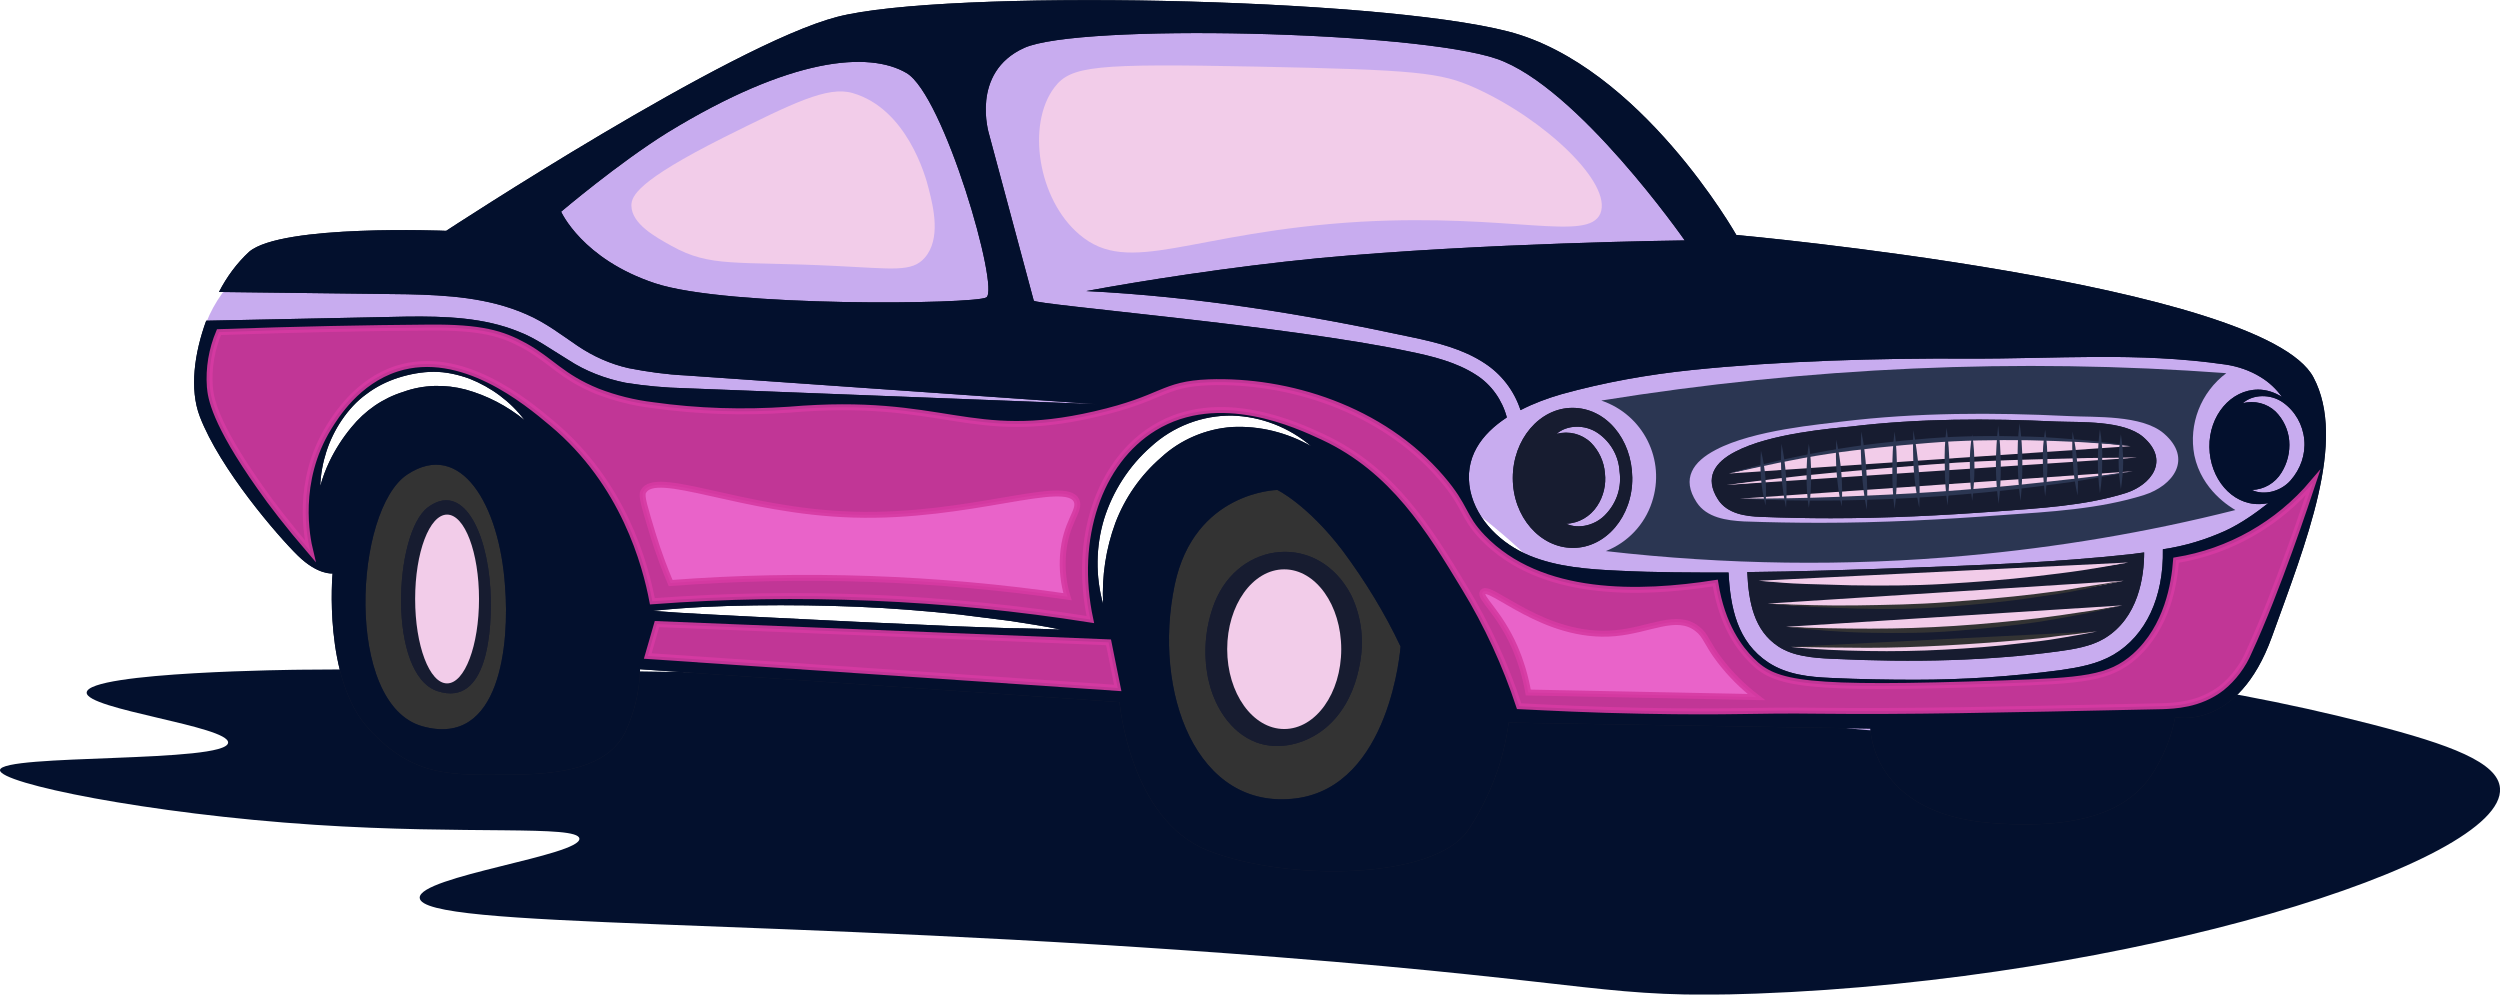 <?xml version="1.0" encoding="utf-8"?>
<!-- Generator: Adobe Illustrator 21.1.0, SVG Export Plug-In . SVG Version: 6.00 Build 0)  -->
<svg version="1.1" id="Layer_1" xmlns="http://www.w3.org/2000/svg" xmlns:xlink="http://www.w3.org/1999/xlink" x="0px" y="0px"
	 viewBox="0 0 548 218" style="enable-background:new 0 0 548 218;" xml:space="preserve">
<style type="text/css">
	.st0{fill:#03102D;}
	.st1{fill:#333333;}
	.st2{fill:#C8ACEF;}
	.st3{fill:#171C30;}
	.st4{opacity:0.9;fill:#D63AA2;stroke:#D63AA2;stroke-width:1.3;stroke-miterlimit:10;enable-background:new    ;}
	.st5{fill:#F2CCE9;}
	.st6{fill:#2B3652;}
	.st7{fill:#E18042;}
	.st8{fill:none;}
	.st9{opacity:0.9;fill:#ED69CE;stroke:#D63AA2;stroke-width:1.3;stroke-miterlimit:10;enable-background:new    ;}
</style>
<title>car</title>
<g id="Layer_2">
	<g id="Layer_1-2">
		<g id="car">
			<path class="st0" d="M66,146.8c0,0-46.7,0.4-47,5c-0.2,3.7,31.3,7.4,31,11c-0.3,4.5-49.7,2.4-50,6c-0.2,2.9,32.4,9.6,69,12
				c33.5,2.2,57.6,0,58,3c0.5,3.7-35.2,8.3-35,13c0.3,6.9,77.2,4.3,188,13c71,5.6,72.1,9.2,105,8c81.6-3,164.2-28.6,163-45
				c-0.4-5.7-11-9.6-28-14c-76.6-19.8-146.2-14.6-173-13C253.5,151.5,159.7,146,66,146.8z"/>
			<ellipse class="st1" cx="97.5" cy="126.8" rx="19.5" ry="37"/>
			<ellipse class="st1" cx="281.2" cy="141.8" rx="28.2" ry="37"/>
			<path class="st2" d="M54,58.8c13.3-10.2,27.5,1.6,49-6c10.5-3.7,10.3-6.5,25-18c23.7-18.4,48.8-22.9,62-26
				c17.4-4.1,29.9-4.4,53-5c37.4-1,33.7,4.4,65,3c5.7-0.2,14.1-0.8,24,3c6.4,2.5,12.8,6.5,22,16c16.8,17.3,15,23.8,24,32
				c8.7,7.9,30.6,9,74,11c23.3,1.1,37.9,1,48,12c4.1,4.5,6.9,10,8,16c3.8,23.3-24.6,45-43,54c-2.6,1.3-15,7.2-34,9
				c-7.6,0.7-34.8,3.1-63-11c-26.5-13.2-25.7-26.9-62-48c-13.8-8-20.9-12-31-13c-25.6-2.4-31.1,17.1-59,23
				c-35.1,7.4-74.4-13.2-93-23c-12.3-6.4-19-11.7-32-13c-24.3-2.5-41.3,11.8-46,6C41.8,76.8,45.8,65.1,54,58.8z"/>
			<path class="st3" d="M93.8,111.2c-7.5,5.6-8.9,36.7,2.1,40.3s12.1-13.4,11.6-22.4C106.7,116.1,101.3,105.6,93.8,111.2z"/>
			<path class="st3" d="M266.2,132.2c-2,5.2-2.5,10.9-1.4,16.4c1.2,6,4.8,11.9,10.5,14.1c5,1.9,10.9,0.4,15.1-3s6.6-8.5,7.6-13.8
				c1.1-5.2,0.5-10.6-1.8-15.4C289.1,116.7,271.6,118.4,266.2,132.2z"/>
			<path class="st3" d="M380.4,99c-4.5,2.3-6.9,5.7-3.8,10.5c2,3.1,6,3.7,9.5,3.8c5.1,0.2,10.1,0.3,15.2,0.3
				c12.1,0,24.3-0.6,36.4-1.5c9.3-0.7,19.2-1.2,28.2-4c5.7-1.8,9.8-7.2,3.9-12.3c-4.3-3.7-13.8-3.2-19-3.4
				c-15-0.7-30.1-0.7-45.1,1.1C401.6,93.9,388,95,380.4,99z"/>
			<path class="st3" d="M417.1,124.5c-11.4,0.4-22.8,0.8-34.1,0.9c0.3,6.7,1.5,12.8,6.8,16.3c3.2,2.1,7.3,2.5,11.6,2.7
				c18.5,0.9,34.7,0.4,49.6-1.6c3.7-0.5,7.3-1.1,10.2-2.8c7.6-4.5,8.8-13.7,8.8-18.9l-3.1,0.4C450.4,123.3,433.8,123.9,417.1,124.5z
				"/>
			<path class="st3" d="M344.7,89.4c-7.2,0-13.1,6.9-13.1,15.4s6,15.3,13.2,15.3s13.1-6.9,13-15.4S352,89.4,344.7,89.4z
				 M352.1,112.6c-2.2,2.5-6,3.5-8.8,2.2c2.8-0.1,5.3-1.6,6.8-3.9c1.4-2.1,2-4.7,1.7-7.2c-0.2-2.5-1.3-4.9-3.1-6.7
				c-2-1.9-4.8-2.6-7.5-1.9c2.3-2,6.2-2.1,9-0.2s4.6,5,4.8,8.4C355.5,106.8,354.4,110.1,352.1,112.6z"/>
			<path class="st3" d="M507.1,82.7c-11-20.7-126.5-31.2-126.5-31.2s-21-37.1-50-44.6S207-2.4,183.5,3.7S97.8,50.6,97.8,50.6
				s-36.1-1.5-43.2,4.6c-2.7,2.5-4.9,5.5-6.6,8.8l41.3,0.5c8.6,0.2,17.7,0.7,26.1,4.4c4.2,1.8,7.8,4.6,11.2,6.9
				c3.4,2.3,7.2,4,11.2,4.9c4.1,0.8,8.3,1.4,12.6,1.6l12.9,0.9L189,85l51.4,3.6l-51.5-2l-25.8-1l-12.9-0.5
				c-4.4-0.1-8.7-0.5-13.1-1.2c-4.4-0.9-8.7-2.5-12.5-5c-3.8-2.3-7.2-4.8-10.9-6.2c-7.6-3.1-16-3.4-24.5-3.3l-44,0.9
				c-2.6,7.1-3.7,15-1.4,21c4.4,11.5,17.1,26.2,21.5,30.5s7.6,3.9,7.6,3.9s-2.1,23,7.8,33.9s18.1,10.3,31.8,10.2s21.3-2.8,24.6-9.4
				c2-4.3,3.1-9,3.2-13.7l105.1,7.2c0,0,2.2,25.7,19.3,32.5s49.5,6.6,57.1-4.4c4.7-7.1,7.8-15.1,8.9-23.6l79.3,1.3
				c0,0,0.1,18.6,26.4,20.7s33.3-6.7,36.6-12.8c1.8-3.2,3.1-6.7,3.8-10.4c0,0,13.7,3.2,21.2-17.6S514.5,96.6,507.1,82.7z
				 M92.6,159.2c-17.2-4.8-15-47.5-3.3-55.2s20.2,6.6,21.4,24.5C111.7,140.8,109.8,164,92.6,159.2z M70.2,106.5
				c0.2-5.1,1.8-10.1,4.7-14.4c1.5-2.2,3.3-4.2,5.4-5.7c2.1-1.6,4.5-2.8,7-3.6c2.5-0.8,5.2-1.3,7.8-1.3c2.7,0,5.3,0.6,7.8,1.5
				c4.8,1.9,9,5,12.1,9.1c-3.8-3.1-8.2-5.4-12.9-6.7c-4.5-1.2-9.3-1.1-13.7,0.5C83.9,87.3,80,90,77,93.7c-1.9,2.3-3.5,4.8-4.8,7.5
				 M72.2,101.2c-0.8,1.7-1.5,3.5-2,5.4 M216.2,65.2c-2.6,1.5-56.6,2.2-72.6-3.1S123,46.4,123,46.4s12.6-10.7,23.4-17.4
				c27-16.5,44.1-17.8,52.3-13S219.2,63.4,216.2,65.2L216.2,65.2z M221.3,137.7l-11.2-0.4l-22.3-1l-22.3-1.1
				c-7.4-0.4-14.9-0.7-22.4-1.3c7.5-0.8,14.9-1.1,22.4-1.2s15,0,22.4,0.3s14.9,0.9,22.4,1.7l11.1,1.4c3.7,0.6,7.4,1.1,11.1,1.9
				C228.8,137.9,225,137.7,221.3,137.7L221.3,137.7z M244.5,114.6c-2.1,5.7-3,11.7-2.7,17.8c-1.7-6.1-1.6-12.6,0.2-18.6
				c1.9-6.1,5.5-11.7,10.3-15.9c4.8-4.4,11.2-6.9,17.8-6.8c6.4,0.2,12.5,2.6,17.3,6.7c-5.3-3-11.3-4.5-17.3-4.2
				c-5.8,0.4-11.4,2.8-15.6,6.7C250,104.2,246.6,109.1,244.5,114.6L244.5,114.6z M284.1,175c-21.9,2.8-31.5-23.4-26.6-46.8
				c4.3-20.5,22.5-20.8,22.5-20.8s6.6,3.2,14.3,13.3c4.9,6.6,9.2,13.6,12.7,21C307,141.8,304.8,172.3,284.1,175z M487.9,116.3
				c-4.4,2-9,3.4-13.8,4.1c0.2,10.5-3.7,18.9-10.8,23.1c-3.6,2.1-7.6,2.8-11.7,3.4c-10.6,1.4-21.2,2.1-31.8,2.1
				c-5.9,0-12.1-0.1-18.5-0.4c-4.7-0.2-9.6-0.7-13.7-3.4c-6.8-4.5-8.3-12-8.7-19.7c-8,0-16,0-24-0.4c-6.7-0.3-13.5-0.8-19.6-3.3
				s-11.6-7.7-13-14.2c-1.5-7.3,2.5-12.5,8-16.1c-1-3.8-3.4-7.2-6.7-9.3c-4.3-2.8-9.5-4.1-14.9-5.2c-26.3-5.6-81.8-10.2-82.1-11.1
				l0,0l-9.8-36.5c0,0-4.2-13.5,7.7-18.9s85.9-3.7,103.6,2.4s41.2,39.8,41.2,39.8s-44.3,0.5-80.4,3.9c-19.4,1.9-38.9,5-50.8,7.2
				c24.1,1.2,47.6,5,71.3,10.1c5.7,1.2,11.3,2.6,16,5.7c3.7,2.4,6.5,6,7.9,10.3c2.9-1.5,5.9-2.6,9-3.5c9.4-2.6,18.9-4.3,28.6-5.3
				c19.3-2,41-2.6,60.4-2.5s37.1-1.5,56.5,1.3c2.7,0.4,5.4,1.3,7.8,2.8c1.8,1.1,3.4,2.6,4.6,4.3c-1.6-1-3.4-1.6-5.2-1.6
				c-6,0-10.8,5.7-10.7,12.6s4.9,12.6,10.9,12.5c0.7,0,1.3-0.1,2-0.2C494.4,112.5,491.3,114.7,487.9,116.3L487.9,116.3z
				 M502.1,105.3c-2.1,2.4-5.8,3.4-8.5,2.1c2.7-0.1,5.1-1.5,6.5-3.8c1.3-2.1,1.9-4.5,1.7-7c-0.2-2.4-1.3-4.7-3-6.4
				c-1.9-1.8-4.7-2.5-7.2-1.8c2.2-2,6.1-2.1,8.8-0.2c2.7,1.9,4.4,4.9,4.7,8.2C505.4,99.6,504.3,102.8,502.1,105.3L502.1,105.3z"/>
			<path class="st3" d="M93.8,111.2c-7.5,5.6-8.9,36.7,2.1,40.3s12.1-13.4,11.6-22.4C106.7,116.1,101.3,105.6,93.8,111.2z"/>
			<path class="st3" d="M266.2,132.2c-2,5.2-2.5,10.9-1.4,16.4c1.2,6,4.8,11.9,10.5,14.1c5,1.9,10.9,0.4,15.1-3s6.6-8.5,7.6-13.8
				c1.1-5.2,0.5-10.6-1.8-15.4C289.1,116.7,271.6,118.4,266.2,132.2z"/>
			<path class="st3" d="M380.4,99c-4.5,2.3-6.9,5.7-3.8,10.5c2,3.1,6,3.7,9.5,3.8c5.1,0.2,10.1,0.3,15.2,0.3
				c12.1,0,24.3-0.6,36.4-1.5c9.3-0.7,19.2-1.2,28.2-4c5.7-1.8,9.8-7.2,3.9-12.3c-4.3-3.7-13.8-3.2-19-3.4
				c-15-0.7-30.1-0.7-45.1,1.1C401.6,93.9,388,95,380.4,99z"/>
			<path class="st3" d="M417.1,124.5c-11.4,0.4-22.8,0.8-34.1,0.9c0.3,6.7,1.5,12.8,6.8,16.3c3.2,2.1,7.3,2.5,11.6,2.7
				c18.5,0.9,34.7,0.4,49.6-1.6c3.7-0.5,7.3-1.1,10.2-2.8c7.6-4.5,8.8-13.7,8.8-18.9l-3.1,0.4C450.4,123.3,433.8,123.9,417.1,124.5z
				"/>
			<path class="st3" d="M344.7,89.4c-7.2,0-13.1,6.9-13.1,15.4s6,15.3,13.2,15.3s13.1-6.9,13-15.4S352,89.4,344.7,89.4z
				 M352.1,112.6c-2.2,2.5-6,3.5-8.8,2.2c2.8-0.1,5.3-1.6,6.8-3.9c1.4-2.1,2-4.7,1.7-7.2c-0.2-2.5-1.3-4.9-3.1-6.7
				c-2-1.9-4.8-2.6-7.5-1.9c2.3-2,6.2-2.1,9-0.2s4.6,5,4.8,8.4C355.5,106.8,354.4,110.1,352.1,112.6z"/>
			<path class="st0" d="M507.1,82.7c-11-20.7-126.5-31.2-126.5-31.2s-21-37.1-50-44.6S207-2.4,183.5,3.7S97.8,50.6,97.8,50.6
				s-36.1-1.5-43.2,4.6c-2.7,2.5-4.9,5.5-6.6,8.8l41.3,0.5c8.6,0.2,17.7,0.7,26.1,4.4c4.2,1.8,7.8,4.6,11.2,6.9
				c3.4,2.3,7.2,4,11.2,4.9c4.1,0.8,8.3,1.4,12.6,1.6l12.9,0.9L189,85l51.4,3.6l-51.5-2l-25.8-1l-12.9-0.5
				c-4.4-0.1-8.7-0.5-13.1-1.2c-4.4-0.9-8.7-2.5-12.5-5c-3.8-2.3-7.2-4.8-10.9-6.2c-7.6-3.1-16-3.4-24.5-3.3l-44,0.9
				c-2.6,7.1-3.7,15-1.4,21c4.4,11.5,17.1,26.2,21.5,30.5s7.6,3.9,7.6,3.9s-2.1,23,7.8,33.9s18.1,10.3,31.8,10.2s21.3-2.8,24.6-9.4
				c2-4.3,3.1-9,3.2-13.7l105.1,7.2c0,0,2.2,25.7,19.3,32.5s49.5,6.6,57.1-4.4c4.7-7.1,7.8-15.1,8.9-23.6l79.3,1.3
				c0,0,0.1,18.6,26.4,20.7s33.3-6.7,36.6-12.8c1.8-3.2,3.1-6.7,3.8-10.4c0,0,13.7,3.2,21.2-17.6S514.5,96.6,507.1,82.7z
				 M92.6,159.2c-17.2-4.8-15-47.5-3.3-55.2s20.2,6.6,21.4,24.5C111.7,140.8,109.8,164,92.6,159.2z M70.2,106.5
				c0.2-5.1,1.8-10.1,4.7-14.4c1.5-2.2,3.3-4.2,5.4-5.7c2.1-1.6,4.5-2.8,7-3.6c2.5-0.8,5.2-1.3,7.8-1.3c2.7,0,5.3,0.6,7.8,1.5
				c4.8,1.9,9,5,12.1,9.1c-3.8-3.1-8.2-5.4-12.9-6.7c-4.5-1.2-9.3-1.1-13.7,0.5C83.9,87.3,80,90,77,93.7c-1.9,2.3-3.5,4.8-4.8,7.5
				 M72.2,101.2c-0.8,1.7-1.5,3.5-2,5.4 M216.2,65.2c-2.6,1.5-56.6,2.2-72.6-3.1S123,46.4,123,46.4s12.6-10.7,23.4-17.4
				c27-16.5,44.1-17.8,52.3-13S219.2,63.4,216.2,65.2L216.2,65.2z M221.3,137.7l-11.2-0.4l-22.3-1l-22.3-1.1
				c-7.4-0.4-14.9-0.7-22.4-1.3c7.5-0.8,14.9-1.1,22.4-1.2s15,0,22.4,0.3s14.9,0.9,22.4,1.7l11.1,1.4c3.7,0.6,7.4,1.1,11.1,1.9
				C228.8,137.9,225,137.7,221.3,137.7L221.3,137.7z M244.5,114.6c-2.1,5.7-3,11.7-2.7,17.8c-1.7-6.1-1.6-12.6,0.2-18.6
				c1.9-6.1,5.5-11.7,10.3-15.9c4.8-4.4,11.2-6.9,17.8-6.8c6.4,0.2,12.5,2.6,17.3,6.7c-5.3-3-11.3-4.5-17.3-4.2
				c-5.8,0.4-11.4,2.8-15.6,6.7C250,104.2,246.6,109.1,244.5,114.6L244.5,114.6z M284.1,175c-21.9,2.8-31.5-23.4-26.6-46.8
				c4.3-20.5,22.5-20.8,22.5-20.8s6.6,3.2,14.3,13.3c4.9,6.6,9.2,13.6,12.7,21C307,141.8,304.8,172.3,284.1,175z M487.9,116.3
				c-4.4,2-9,3.4-13.8,4.1c0.2,10.5-3.7,18.9-10.8,23.1c-3.6,2.1-7.6,2.8-11.7,3.4c-10.6,1.4-21.2,2.1-31.8,2.1
				c-5.9,0-12.1-0.1-18.5-0.4c-4.7-0.2-9.6-0.7-13.7-3.4c-6.8-4.5-8.3-12-8.7-19.7c-8,0-16,0-24-0.4c-6.7-0.3-13.5-0.8-19.6-3.3
				s-11.6-7.7-13-14.2c-1.5-7.3,2.5-12.5,8-16.1c-1-3.8-3.4-7.2-6.7-9.3c-4.3-2.8-9.5-4.1-14.9-5.2c-26.3-5.6-81.8-10.2-82.1-11.1
				l0,0l-9.8-36.5c0,0-4.2-13.5,7.7-18.9s85.9-3.7,103.6,2.4s41.2,39.8,41.2,39.8s-44.3,0.5-80.4,3.9c-19.4,1.9-38.9,5-50.8,7.2
				c24.1,1.2,47.6,5,71.3,10.1c5.7,1.2,11.3,2.6,16,5.7c3.7,2.4,6.5,6,7.9,10.3c2.9-1.5,5.9-2.6,9-3.5c9.4-2.6,18.9-4.3,28.6-5.3
				c19.3-2,41-2.6,60.4-2.5s37.1-1.5,56.5,1.3c2.7,0.4,5.4,1.3,7.8,2.8c1.8,1.1,3.4,2.6,4.6,4.3c-1.6-1-3.4-1.6-5.2-1.6
				c-6,0-10.8,5.7-10.7,12.6s4.9,12.6,10.9,12.5c0.7,0,1.3-0.1,2-0.2C494.4,112.5,491.3,114.7,487.9,116.3L487.9,116.3z
				 M502.1,105.3c-2.1,2.4-5.8,3.4-8.5,2.1c2.7-0.1,5.1-1.5,6.5-3.8c1.3-2.1,1.9-4.5,1.7-7c-0.2-2.4-1.3-4.7-3-6.4
				c-1.9-1.8-4.7-2.5-7.2-1.8c2.2-2,6.1-2.1,8.8-0.2c2.7,1.9,4.4,4.9,4.7,8.2C505.4,99.6,504.3,102.8,502.1,105.3L502.1,105.3z"/>
			<path class="st4" d="M48,72.8c-1.6,3.8-2.3,7.9-2,12c0.2,2.3,0.9,7.7,11,22c2.5,3.6,6.2,8.4,11,14c-0.7-2.9-3.2-15.2,4-27
				c1.6-2.6,6.3-10.2,15-13c14.2-4.5,28.3,7.2,34,12c15.8,13.2,20.5,31.1,22,39c32-2.4,64.3-1,96,4c-3.8-17.7,1.9-34.6,14-42
				c14.2-8.7,31.4-0.6,37,2c15.4,7.2,23.3,20.3,31,33c5,8.2,9,16.9,12,26c6.3,0.3,15.7,0.8,27,1c20.4,0.4,23.6-0.2,39,0
				c19.1,0.2,37.8-0.2,75-1c2.4-0.1,8.1-0.2,13-4c2.6-2.1,4.7-4.9,6-8c6.2-13.4,12.8-33.4,14-37c-7.7,9.1-18.3,15.1-30,17
				c-0.4,5.2-1.9,14.6-9,21c-5.6,5-11.6,5.4-29,6c-43.7,1.5-49.8,0.2-55-5c-2.6-2.6-6.5-7.6-8-17c-16.6,2.6-38.3,3.2-51-10
				c-4.5-4.7-3.5-6.6-9-13c-13.1-15.3-33.8-21.6-51-21c-10.4,0.4-9.8,3.5-25,7c-27.7,6.4-32.8-3.9-67-1c-10,0.7-20.1,0.4-30-1
				c-4.1-0.5-8.1-1.5-12-3c-7.9-3.2-10.2-6.8-16-10c-4.9-2.7-9.5-4.1-21-4C80.5,71.9,65.2,72.2,48,72.8z"/>
			<path class="st4" d="M144,136.8c-0.7,2.3-1.3,4.7-2,7l103,7c-0.7-3.3-1.3-6.7-2-10L144,136.8z"/>
			<ellipse class="st5" cx="98" cy="131.3" rx="7" ry="18.5"/>
			<ellipse class="st5" cx="281.5" cy="142.3" rx="12.5" ry="17.5"/>
			<path class="st5" d="M231.1,19.2c-6.1,8.1-3.6,24.5,5.5,32.2c11,9.4,24.3-0.6,61.7-2.8c33.1-1.8,49.8,4.5,52.5-1.8
				c2.7-6.6-12.2-20.7-27.6-27.6c-7.4-3.3-12.7-3.9-47.8-4.6C240,13.9,234.7,14.4,231.1,19.2z"/>
			<path class="st5" d="M186.9,20.4c-5.5-1.6-13.1,2.2-28.2,9.7c-19.1,9.6-20.3,12.9-20.3,15c0.1,4,5.2,6.8,8.8,8.8
				c8.6,4.8,14,3.3,36.1,4.4c12.5,0.6,16.6,1.4,19.4-1.8c3.6-4.1,1.9-11.1,0.9-15C202.9,38.5,198.7,23.8,186.9,20.4z"/>
			<path class="st6" d="M481,99.8c-1.3-6.8,1.4-13.8,7-18c-45.7-3.4-91.7-1.3-137,6c9.2,3.1,14.2,13,11.1,22.3
				c-1.6,4.9-5.3,8.8-10.1,10.7c26.2,3,52.7,3.4,79,1c19.9-1.8,39.6-5.1,59-10C489,111.2,482.6,107.5,481,99.8z M470,108.5
				c-9.8,3.1-20.8,3.7-31,4.4c-13.3,1-26.7,1.7-40,1.7c-5.6,0-11.1-0.1-16.7-0.3c-3.8-0.2-8.2-0.8-10.4-4.2
				c-3.4-5.2-0.8-8.9,4.2-11.5c8.3-4.4,23.3-5.6,27.7-6.2c16.5-2,33.1-2,49.6-1.2c5.8,0.3,16.1-0.3,20.9,3.8
				C480.8,100.6,476.3,106.5,470,108.5z"/>
			<path class="st5" d="M379,103.8c28.7-7.5,58.5-9.5,88-6"/>
			<path class="st6" d="M379,103.8c7.1-2.1,14.3-3.7,21.6-5c7.3-1.3,14.7-2.1,22.1-2.7s14.8-0.6,22.2-0.4c3.7,0.1,7.4,0.4,11.1,0.7
				c3.7,0.3,7.4,0.8,11,1.3c-3.7-0.3-7.4-0.6-11.1-0.8s-7.4-0.3-11.1-0.4c-7.4-0.1-14.8,0-22.1,0.6s-14.7,1.3-22,2.4
				S386.2,102.2,379,103.8z"/>
			<path class="st5" d="M378.5,106.3c14.4-1.6,29.4-2.9,45-4c15.5-1,30.6-1.7,45-2"/>
			<path class="st5" d="M378.5,106.3c7.5-1,14.9-1.9,22.4-2.6s15-1.3,22.5-1.9s15-0.9,22.5-1.1l11.3-0.3c3.8,0,7.5-0.1,11.3-0.1
				l-22.5,1.1c-7.5,0.4-15,0.8-22.5,1.4s-15,1-22.5,1.6L378.5,106.3z"/>
			<path class="st5" d="M381.5,109.3c13.2,0.3,27.6,0.1,43-1s29.9-2.9,43-5"/>
			<path class="st6" d="M381.5,109.3c7.2,0,14.4-0.1,21.6-0.4s14.4-0.6,21.5-1.1s14.3-1.1,21.5-1.9c3.6-0.4,7.1-0.8,10.7-1.2
				s7.1-0.9,10.7-1.4c-3.5,0.7-7.1,1.3-10.6,1.9s-7.1,1-10.7,1.5c-7.1,0.9-14.3,1.6-21.5,2.1s-14.4,0.8-21.6,0.9
				S388.7,109.7,381.5,109.3z"/>
			<path class="st5" d="M385.5,127.3c14.7,0.9,29.3,0.9,44,0c13.4-0.8,25.8-2.2,37-4"/>
			<path class="st5" d="M385.5,127.3c6.8,0.2,13.5,0.3,20.3,0.2s13.5-0.2,20.3-0.6s13.5-0.8,20.2-1.4c3.4-0.3,6.7-0.6,10.1-1
				s6.7-0.8,10.1-1.2c-3.3,0.6-6.7,1.2-10,1.7s-6.7,0.9-10.1,1.3c-6.7,0.8-13.5,1.3-20.3,1.7s-13.5,0.4-20.3,0.3
				c-3.4-0.1-6.8-0.2-10.2-0.3S388.9,127.6,385.5,127.3z"/>
			<path class="st5" d="M387.5,132.3c14.3,1.1,28.7,1.1,43,0c11.8-0.9,23.5-2.6,35-5"/>
			<path class="st1" d="M387.5,132.3c6.5,0.3,13.1,0.5,19.6,0.4s13-0.2,19.6-0.7s13-1,19.5-1.8c3.2-0.4,6.5-0.8,9.7-1.4
				c3.2-0.5,6.5-1,9.7-1.6c-3.2,0.8-6.4,1.4-9.6,2.1s-6.4,1.1-9.7,1.6c-6.5,1-13,1.6-19.5,2.1s-13.1,0.6-19.6,0.4
				S394,133,387.5,132.3z"/>
			<path class="st5" d="M391.5,137.4c13.5,1,27.1,1,40.6,0c11.1-0.9,22.2-2.4,33.1-4.7"/>
			<path class="st1" d="M391.5,137.4c6.2,0.3,12.4,0.4,18.5,0.4s12.3-0.2,18.5-0.6s12.3-1,18.4-1.7c3.1-0.4,6.1-0.8,9.2-1.3
				c3.1-0.4,6.1-1,9.1-1.5c-3,0.7-6,1.4-9.1,2s-6.1,1.1-9.1,1.6c-6.1,0.9-12.3,1.5-18.5,2s-12.4,0.5-18.6,0.4
				S397.6,138.1,391.5,137.4z"/>
			<path class="st1" d="M392.5,141.8c12.3,0.7,24.7,0.7,37,0c10.1-0.6,20.2-1.7,30.1-3.4"/>
			<path class="st5" d="M392.5,141.8c5.6,0.1,11.2,0.2,16.8,0.2s11.2-0.2,16.8-0.5s11.2-0.7,16.8-1.2c2.8-0.2,5.6-0.5,8.4-0.9
				c2.8-0.3,5.6-0.6,8.4-1c-2.8,0.6-5.5,1-8.3,1.5s-5.6,0.8-8.4,1.1c-5.6,0.7-11.2,1.1-16.8,1.4s-11.2,0.4-16.9,0.3
				S398.1,142.4,392.5,141.8z"/>
			<path class="st7" d="M386,98.8c0.3,4,0.7,8,1,12"/>
			<path class="st6" d="M386,98.8c1,3.9,1.3,8,1,12C386,106.9,385.7,102.8,386,98.8z"/>
			<path class="st7" d="M390.5,97.3c0.3,4.7,0.7,9.3,1,14"/>
			<path class="st6" d="M390.5,97.3c1,4.6,1.3,9.3,1,14C390.5,106.7,390.2,102,390.5,97.3z"/>
			<line class="st8" x1="396.5" y1="97.3" x2="396.5" y2="111.3"/>
			<path class="st6" d="M396.5,97.3c0.4,2.3,0.5,4.7,0.5,7s-0.1,4.7-0.5,7c-0.4-2.3-0.5-4.7-0.5-7S396.1,99.6,396.5,97.3z"/>
			<path class="st7" d="M402.5,96.4c0.4,4.9,0.8,9.7,1.2,14.6"/>
			<path class="st6" d="M402.5,96.4c1.1,4.8,1.5,9.7,1.2,14.6c-0.6-2.4-0.9-4.8-1.1-7.3C402.4,101.3,402.4,98.9,402.5,96.4z"/>
			<path class="st7" d="M408,94.6c0.4,5.7,0.8,11.3,1.2,17"/>
			<path class="st6" d="M408,94.6c0.6,2.8,0.9,5.6,1.1,8.5c0.2,2.8,0.3,5.7,0.1,8.6c-0.6-2.8-0.9-5.6-1.1-8.5
				C407.9,100.3,407.8,97.4,408,94.6z"/>
			<line class="st8" x1="415.3" y1="94.6" x2="415.3" y2="111.6"/>
			<path class="st6" d="M415.3,94.6c0.4,2.8,0.5,5.7,0.5,8.5s-0.1,5.7-0.5,8.5c-0.4-2.8-0.5-5.7-0.5-8.5
				C414.8,100.3,414.9,97.4,415.3,94.6z"/>
			<path class="st7" d="M464.9,95.2c0,4,0,8,0,12"/>
			<path class="st6" d="M464.9,95.2c0.3,2,0.5,4,0.5,6s-0.2,4-0.5,6c-0.3-2-0.5-4-0.5-6S464.6,97.2,464.9,95.2z"/>
			<path class="st7" d="M460.3,94.1c0,4.7,0,9.3,0.1,14"/>
			<path class="st6" d="M460.3,94.1c0.4,2.3,0.6,4.7,0.5,7c0,2.3-0.1,4.7-0.5,7C459.7,103.5,459.7,98.7,460.3,94.1L460.3,94.1z"/>
			<line class="st8" x1="454.3" y1="94.6" x2="455.4" y2="108.5"/>
			<path class="st6" d="M454.3,94.6c1,4.6,1.4,9.3,1.1,14c-0.5-2.3-0.9-4.6-1-6.9C454.2,99.3,454.2,96.9,454.3,94.6z"/>
			<path class="st7" d="M448.3,94.2l-0.1,14.7"/>
			<path class="st6" d="M448.3,94.2c0.4,2.4,0.5,4.9,0.5,7.3c0,2.5-0.2,4.9-0.5,7.3c-0.3-2.4-0.5-4.9-0.5-7.3
				C447.7,99,447.9,96.6,448.3,94.2z"/>
			<path class="st7" d="M442.7,92.8c0,5.7,0.1,11.4,0.1,17.1"/>
			<path class="st6" d="M442.7,92.8c0.4,2.8,0.6,5.7,0.6,8.5c0,2.9-0.1,5.7-0.4,8.5c-0.4-2.8-0.6-5.7-0.6-8.5
				C442.2,98.4,442.3,95.6,442.7,92.8z"/>
			<line class="st8" x1="435.4" y1="93.3" x2="436.7" y2="110.3"/>
			<path class="st6" d="M438,93.3c0.7,5.7,0.8,11.4,0.1,17.1c-0.4-2.8-0.6-5.7-0.6-8.5C437.5,99,437.7,96.1,438,93.3z"/>
			<path class="st7" d="M432.3,95.2l-0.1,14.7"/>
			<path class="st6" d="M432.3,95.2c0.4,2.4,0.5,4.9,0.5,7.3c0,2.5-0.2,4.9-0.5,7.3c-0.3-2.4-0.5-4.9-0.5-7.3
				C431.7,100,431.9,97.6,432.3,95.2z"/>
			<path class="st7" d="M426.7,93.8c0,5.7,0.1,11.4,0.1,17.1"/>
			<path class="st6" d="M426.7,93.8c0.4,2.8,0.6,5.7,0.6,8.5c0,2.9-0.1,5.7-0.4,8.5c-0.4-2.8-0.6-5.7-0.6-8.5
				C426.2,99.4,426.3,96.6,426.7,93.8z"/>
			<line class="st8" x1="419.4" y1="94.3" x2="420.7" y2="111.3"/>
			<path class="st6" d="M419.4,94.3c1.1,5.6,1.6,11.3,1.3,17c-0.6-2.8-1-5.6-1.2-8.4C419.3,100,419.3,97.2,419.4,94.3z"/>
			<path class="st9" d="M141,107.8c-0.5,1,0.4,3.6,2,9c1.4,4.6,2.9,8.4,4,11c29-2.2,58.2-1.2,87,3c-0.9-2.9-1.2-6-1-9
				c0.5-7.3,3.9-9.8,3-12c-2.2-5.2-23.5,3.8-49,3C162.6,112.1,143.6,102.6,141,107.8z"/>
			<path class="st9" d="M325,129.8c-0.8,1.2,3.6,4.3,7,12c1.4,3.2,2.4,6.6,3,10l50,1c-3-2.3-5.7-5-8-8c-3-3.9-3-5.5-5-7
				c-4.5-3.5-10.3,0.3-18,1C338.4,140.2,326.5,127.7,325,129.8z"/>
		</g>
	</g>
</g>
</svg>
